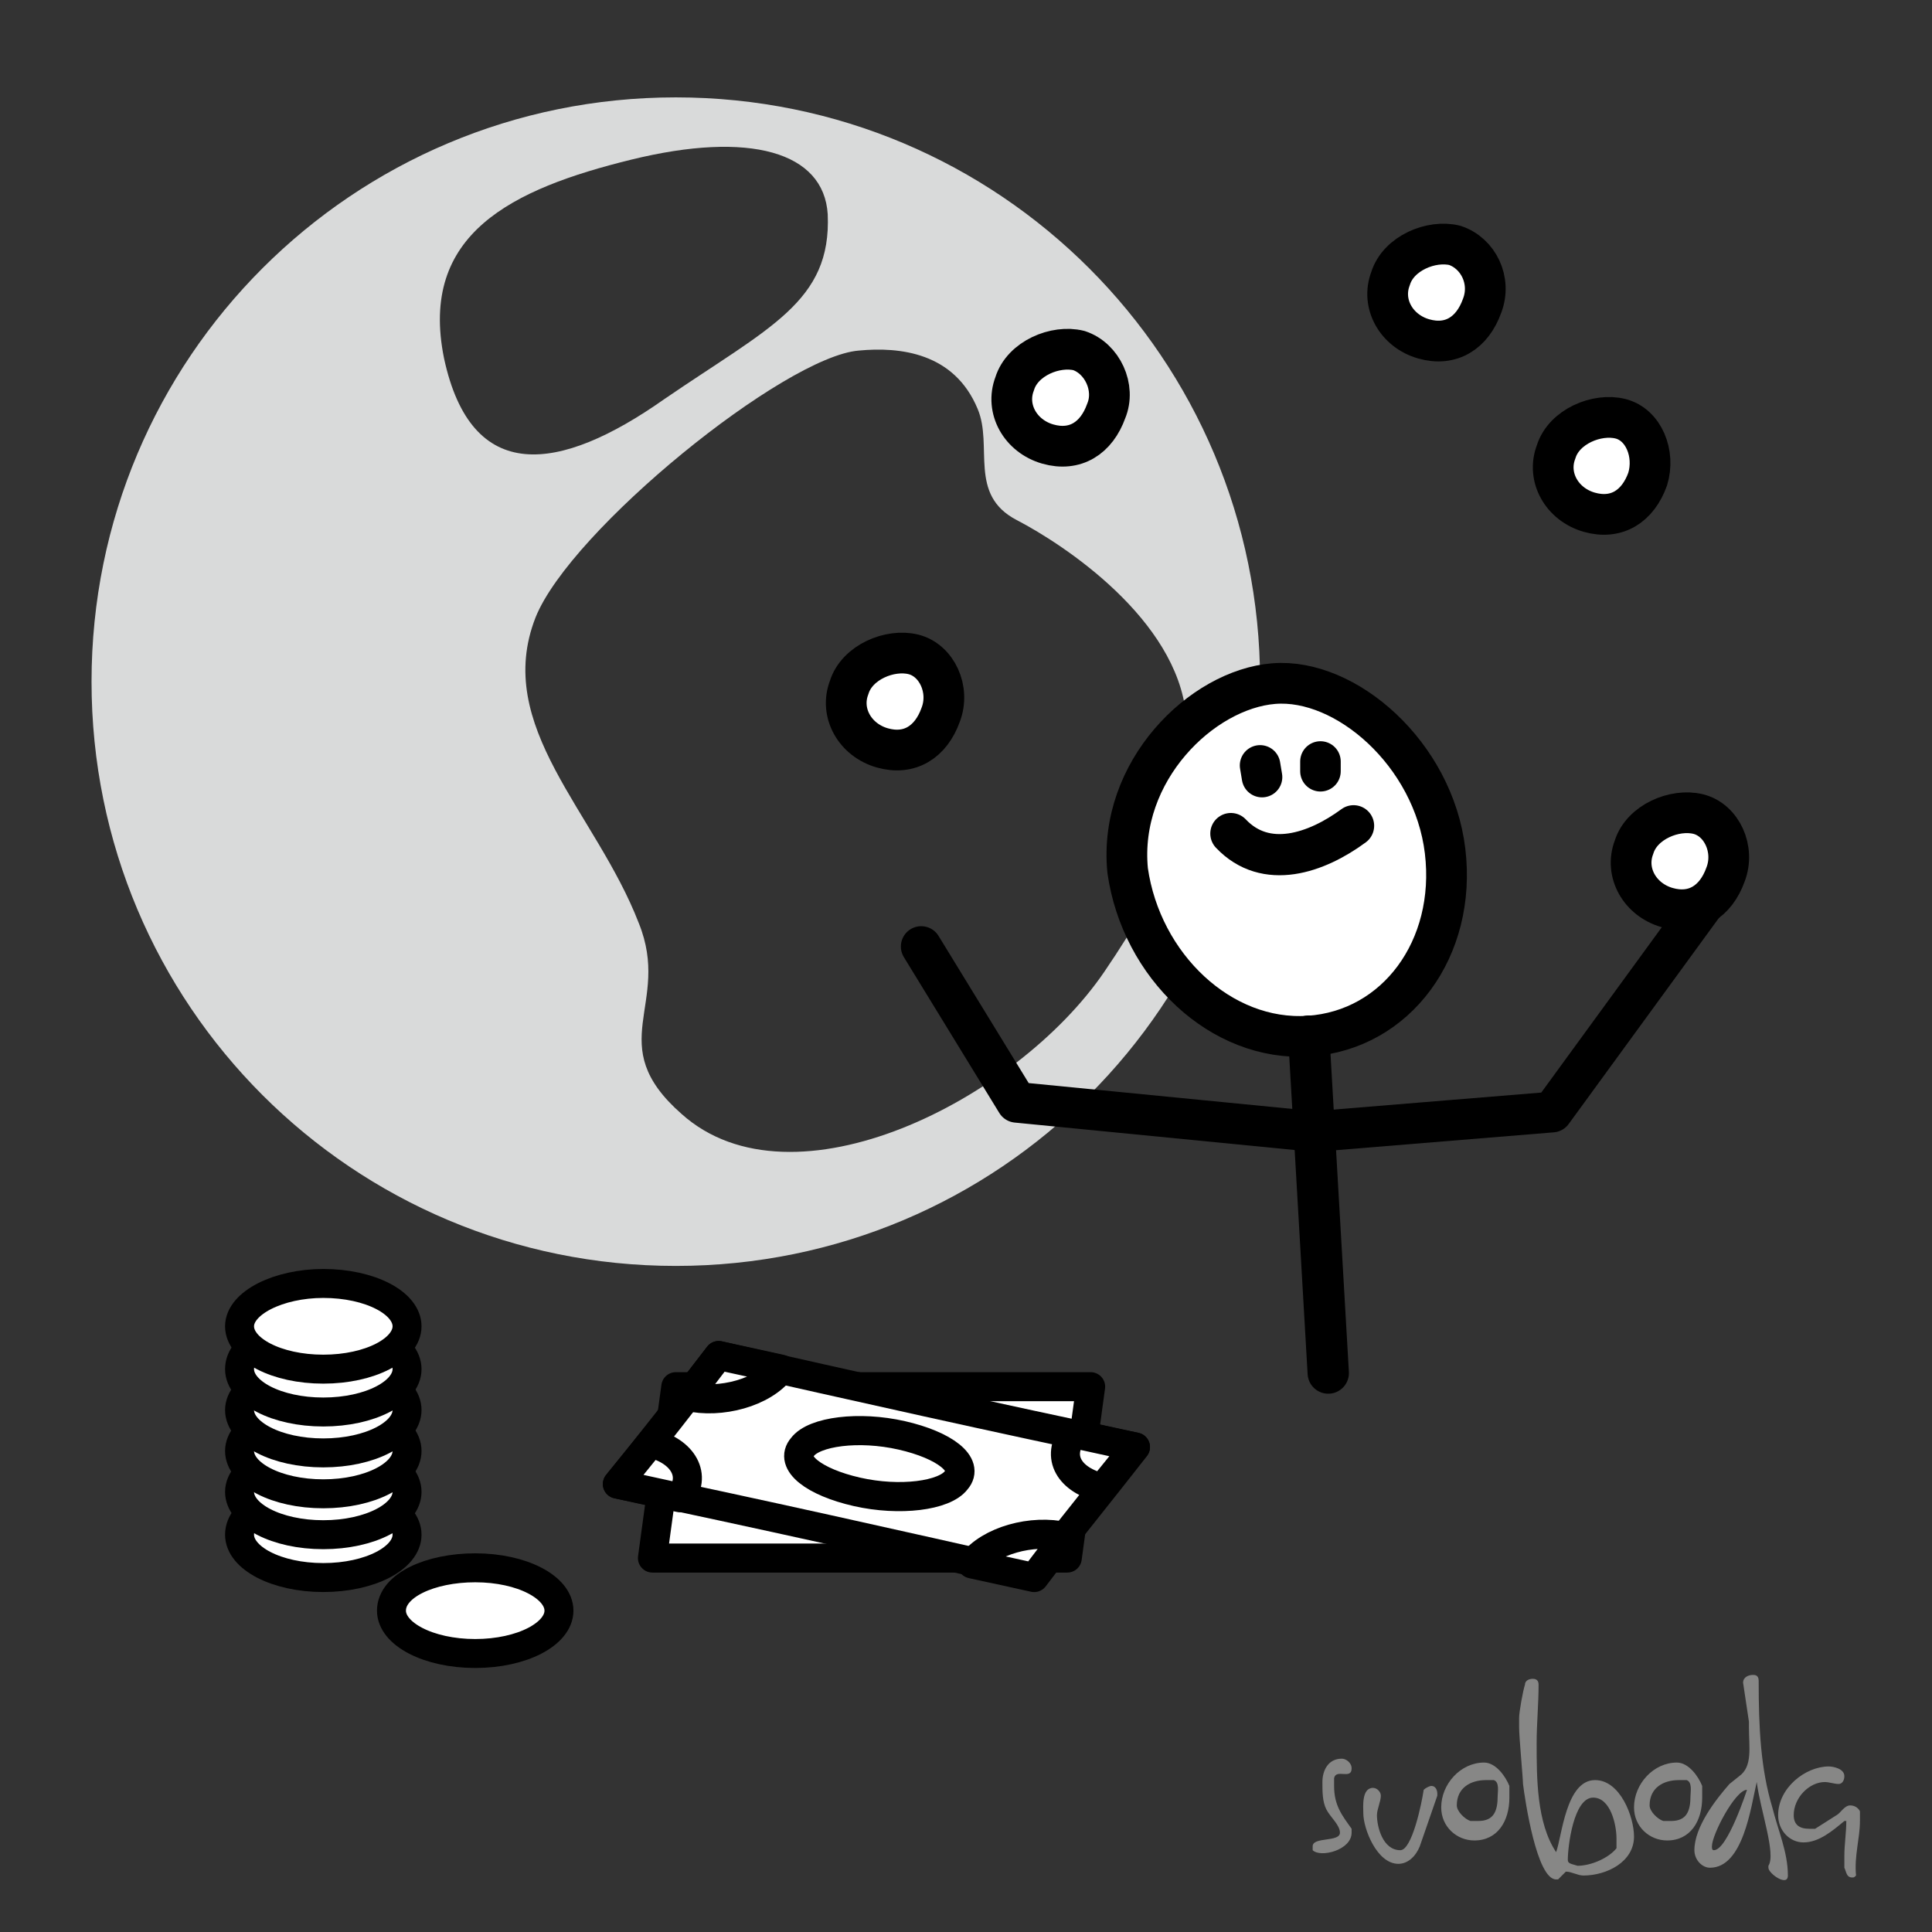 <svg version="1.1" id="Layer_1" xmlns="http://www.w3.org/2000/svg" xmlns:xlink="http://www.w3.org/1999/xlink" x="0" y="0" viewBox="0 0 99.2 99.2" xml:space="preserve"><rect x="0" y="0" width="99.2" height="99.2" fill="#333333" stroke="none"/><style>.st1{clip-path:url(#SVGID_2_);fill-rule:evenodd;clip-rule:evenodd;fill:#fff}</style><defs><path id="SVGID_11_" d="M0 0h99.2v99.2H0z"/></defs><clipPath id="SVGID_2_"><use xlink:href="#SVGID_11_" overflow="visible"/></clipPath><path d="M32.4 8.2c6.1-1.5 9.9-.4 10.1 2.8.2 4.5-3 5.8-8.4 9.5-5.4 3.8-9.9 4.4-11.3-2.1-1.3-6.4 3.5-8.7 9.6-10.2m2.6 49c-4.1-3.6-.5-5.6-2.2-9.8-2.2-5.7-7.5-10.1-5.3-15.7 1.8-4.5 12.8-13.4 16.6-13.7 2.1-.2 4.9.1 6.1 3 .8 1.9-.5 4.4 2 5.7 2.5 1.3 8.2 5.1 8.7 10 .5 5-1 8.5-4.2 13.2-4.5 6.6-16 12.4-21.7 7.3zM34.7 5c16.6 0 30 13.4 30 30s-13.4 30-30 30-30-13.4-30-30 13.4-30 30-30z" clip-path="url(#SVGID_2_)" fill-rule="evenodd" clip-rule="evenodd" fill="#d9dada"/><path class="st1" d="M34.7 71.2H56c-.4 2.9-.8 5.9-1.2 8.8H33.5c.4-2.9.8-5.9 1.2-8.8z"/><path d="M34.7 71.2H56c-.4 2.9-.8 5.9-1.2 8.8H33.5c.4-2.9.8-5.9 1.2-8.8z" clip-path="url(#SVGID_2_)" fill="none" stroke="#000" stroke-width="1.49" stroke-linecap="round" stroke-linejoin="round" stroke-miterlimit="22.926"/><path class="st1" d="M16.6 76.6c2.4 0 4.3 1 4.3 2.2 0 1.2-1.9 2.2-4.3 2.2s-4.3-1-4.3-2.2c0-1.3 2-2.2 4.3-2.2z"/><path d="M16.6 76.6c2.4 0 4.3 1 4.3 2.2 0 1.2-1.9 2.2-4.3 2.2s-4.3-1-4.3-2.2c0-1.3 2-2.2 4.3-2.2z" clip-path="url(#SVGID_2_)" fill="none" stroke="#000" stroke-width="1.487" stroke-linecap="round" stroke-linejoin="round" stroke-miterlimit="22.926"/><path class="st1" d="M16.6 74.4c2.4 0 4.3 1 4.3 2.2 0 1.2-1.9 2.2-4.3 2.2s-4.3-1-4.3-2.2c0-1.2 2-2.2 4.3-2.2z"/><path d="M16.6 74.4c2.4 0 4.3 1 4.3 2.2 0 1.2-1.9 2.2-4.3 2.2s-4.3-1-4.3-2.2c0-1.2 2-2.2 4.3-2.2z" clip-path="url(#SVGID_2_)" fill="none" stroke="#000" stroke-width="1.487" stroke-linecap="round" stroke-linejoin="round" stroke-miterlimit="22.926"/><path class="st1" d="M16.6 72.3c2.4 0 4.3 1 4.3 2.2 0 1.2-1.9 2.2-4.3 2.2s-4.3-1-4.3-2.2c0-1.2 2-2.2 4.3-2.2z"/><path d="M16.6 72.3c2.4 0 4.3 1 4.3 2.2 0 1.2-1.9 2.2-4.3 2.2s-4.3-1-4.3-2.2c0-1.2 2-2.2 4.3-2.2z" clip-path="url(#SVGID_2_)" fill="none" stroke="#000" stroke-width="1.487" stroke-linecap="round" stroke-linejoin="round" stroke-miterlimit="22.926"/><path class="st1" d="M16.6 70.2c2.4 0 4.3 1 4.3 2.2 0 1.2-1.9 2.2-4.3 2.2s-4.3-1-4.3-2.2c0-1.2 2-2.2 4.3-2.2z"/><path d="M16.6 70.2c2.4 0 4.3 1 4.3 2.2 0 1.2-1.9 2.2-4.3 2.2s-4.3-1-4.3-2.2c0-1.2 2-2.2 4.3-2.2z" clip-path="url(#SVGID_2_)" fill="none" stroke="#000" stroke-width="1.487" stroke-linecap="round" stroke-linejoin="round" stroke-miterlimit="22.926"/><path class="st1" d="M16.6 68.1c2.4 0 4.3 1 4.3 2.2 0 1.2-1.9 2.2-4.3 2.2s-4.3-1-4.3-2.2c0-1.3 2-2.2 4.3-2.2z"/><path d="M16.6 68.1c2.4 0 4.3 1 4.3 2.2 0 1.2-1.9 2.2-4.3 2.2s-4.3-1-4.3-2.2c0-1.3 2-2.2 4.3-2.2z" clip-path="url(#SVGID_2_)" fill="none" stroke="#000" stroke-width="1.487" stroke-linecap="round" stroke-linejoin="round" stroke-miterlimit="22.926"/><path class="st1" d="M16.6 65.9c2.4 0 4.3 1 4.3 2.2 0 1.2-1.9 2.2-4.3 2.2s-4.3-1-4.3-2.2c0-1.2 2-2.2 4.3-2.2z"/><path d="M16.6 65.9c2.4 0 4.3 1 4.3 2.2 0 1.2-1.9 2.2-4.3 2.2s-4.3-1-4.3-2.2c0-1.2 2-2.2 4.3-2.2z" clip-path="url(#SVGID_2_)" fill="none" stroke="#000" stroke-width="1.487" stroke-linecap="round" stroke-linejoin="round" stroke-miterlimit="22.926"/><path class="st1" d="M24.4 80.5c2.4 0 4.3 1 4.3 2.2 0 1.2-1.9 2.2-4.3 2.2s-4.3-1-4.3-2.2c0-1.3 2-2.2 4.3-2.2z"/><path d="M24.4 80.5c2.4 0 4.3 1 4.3 2.2 0 1.2-1.9 2.2-4.3 2.2s-4.3-1-4.3-2.2c0-1.3 2-2.2 4.3-2.2z" clip-path="url(#SVGID_2_)" fill="none" stroke="#000" stroke-width="1.487" stroke-linecap="round" stroke-linejoin="round" stroke-miterlimit="22.926"/><path class="st1" d="M36.9 69.6c7.1 1.6 14.2 3.2 21.4 4.7-1.7 2.2-3.5 4.4-5.2 6.6-7.1-1.6-14.2-3.2-21.4-4.7 1.8-2.2 3.5-4.4 5.2-6.6z"/><path d="M36.9 69.6c7.1 1.6 14.2 3.2 21.4 4.7-1.7 2.2-3.5 4.4-5.2 6.6-7.1-1.6-14.2-3.2-21.4-4.7 1.8-2.2 3.5-4.4 5.2-6.6z" clip-path="url(#SVGID_2_)" fill="none" stroke="#000" stroke-width="1.492" stroke-linecap="round" stroke-linejoin="round" stroke-miterlimit="22.926"/><path class="st1" d="M34.9 76.9l-3.2-.7 1.7-2.1c1.7.4 2.4 1.7 1.5 2.8zm19.8 2L53.1 81l-3.2-.7c.9-1.2 3.1-1.8 4.8-1.4zm.4-5.3l3.2.7-1.7 2.1c-1.7-.4-2.4-1.6-1.5-2.8zm-18.2-4l3.2.7c-.9 1.2-3.1 1.8-4.8 1.4l1.6-2.1z"/><path d="M34.9 76.9l-3.2-.7 1.7-2.1h0c1.7.4 2.4 1.7 1.5 2.8zm19.8 2L53.1 81l-3.2-.7c.9-1.2 3.1-1.8 4.8-1.4zm.4-5.3l3.2.7-1.7 2.1c-1.7-.4-2.4-1.6-1.5-2.8h0zm-18.2-4l3.2.7h0c-.9 1.2-3.1 1.8-4.8 1.4h0l1.6-2.1z" clip-path="url(#SVGID_2_)" fill="none" stroke="#000" stroke-width="1.492" stroke-linecap="round" stroke-linejoin="round" stroke-miterlimit="22.926"/><path class="st1" d="M46.3 73.7c2.2.5 3.5 1.5 2.8 2.3-.6.8-2.9 1.1-5.1.6-2.2-.5-3.5-1.5-2.8-2.3.6-.8 2.9-1.1 5.1-.6z"/><path d="M46.3 73.7c2.2.5 3.5 1.5 2.8 2.3-.6.8-2.9 1.1-5.1.6-2.2-.5-3.5-1.5-2.8-2.3.6-.8 2.9-1.1 5.1-.6z" clip-path="url(#SVGID_2_)" fill="none" stroke="#000" stroke-width="1.496" stroke-linecap="round" stroke-linejoin="round" stroke-miterlimit="22.926"/><path class="st1" d="M65.4 35.1c3.7-.3 8.2 3.6 8.8 8.6.6 5-2.5 9.2-7 9.5-4.5.3-8.6-3.6-9.3-8.5-.5-5.1 3.8-9.3 7.5-9.6z"/><path d="M65.4 35.1c3.7-.3 8.2 3.6 8.8 8.6.6 5-2.5 9.2-7 9.5-4.5.3-8.6-3.6-9.3-8.5-.5-5.1 3.8-9.3 7.5-9.6z" clip-path="url(#SVGID_2_)" fill="none" stroke="#000" stroke-width="2.091" stroke-linecap="round" stroke-linejoin="round" stroke-miterlimit="22.926"/><path clip-path="url(#SVGID_2_)" fill="none" stroke="#000" stroke-width="2.082" stroke-linecap="round" stroke-linejoin="round" stroke-miterlimit="22.926" d="M67.8 39.1v.5"/><path d="M63.2 42.8c1.8 1.9 4.4 1 6.3-.4" clip-path="url(#SVGID_2_)" fill="none" stroke="#000" stroke-width="2.114" stroke-linecap="round" stroke-linejoin="round" stroke-miterlimit="22.926"/><path clip-path="url(#SVGID_2_)" fill="none" stroke="#000" stroke-width="2.122" stroke-linecap="round" stroke-linejoin="round" stroke-miterlimit="22.926" d="M67.2 53.2l1 17.3"/><path clip-path="url(#SVGID_2_)" fill="none" stroke="#000" stroke-width="2.088" stroke-linecap="round" stroke-linejoin="round" stroke-miterlimit="22.926" d="M47.3 48.6l4.9 8 15.3 1.5 12.2-1 7.8-10.7"/><path clip-path="url(#SVGID_2_)" fill="none" stroke="#000" stroke-width="2.082" stroke-linecap="round" stroke-linejoin="round" stroke-miterlimit="22.926" d="M64.7 39.3l.1.6"/><path class="st1" d="M46.9 33.6c-1.2-.3-2.9.4-3.3 1.7-.5 1.3.3 2.7 1.7 3.1 1.4.4 2.5-.3 3-1.7.5-1.3-.2-2.8-1.4-3.1z"/><path d="M46.9 33.6c-1.2-.3-2.9.4-3.3 1.7-.5 1.3.3 2.7 1.7 3.1 1.4.4 2.5-.3 3-1.7.5-1.3-.2-2.8-1.4-3.1z" clip-path="url(#SVGID_2_)" fill="none" stroke="#000" stroke-width="2.091" stroke-linecap="round" stroke-linejoin="round" stroke-miterlimit="22.926"/><path class="st1" d="M55.4 18c-1.2-.3-2.9.4-3.3 1.7-.5 1.3.3 2.7 1.7 3.1 1.4.4 2.5-.3 3-1.7.5-1.2-.2-2.7-1.4-3.1z"/><path d="M55.4 18c-1.2-.3-2.9.4-3.3 1.7-.5 1.3.3 2.7 1.7 3.1 1.4.4 2.5-.3 3-1.7.5-1.2-.2-2.7-1.4-3.1z" clip-path="url(#SVGID_2_)" fill="none" stroke="#000" stroke-width="2.091" stroke-linecap="round" stroke-linejoin="round" stroke-miterlimit="22.926"/><path class="st1" d="M74.7 12.6c-1.2-.3-2.9.4-3.3 1.7-.5 1.3.3 2.7 1.7 3.1 1.4.4 2.5-.3 3-1.7.5-1.3-.2-2.7-1.4-3.1z"/><path d="M74.7 12.6c-1.2-.3-2.9.4-3.3 1.7-.5 1.3.3 2.7 1.7 3.1 1.4.4 2.5-.3 3-1.7.5-1.3-.2-2.7-1.4-3.1z" clip-path="url(#SVGID_2_)" fill="none" stroke="#000" stroke-width="2.091" stroke-linecap="round" stroke-linejoin="round" stroke-miterlimit="22.926"/><path class="st1" d="M83.2 21.5c-1.2-.3-2.9.4-3.3 1.7-.5 1.3.3 2.7 1.7 3.1 1.4.4 2.5-.3 3-1.7.4-1.3-.2-2.8-1.4-3.1z"/><path d="M83.2 21.5c-1.2-.3-2.9.4-3.3 1.7-.5 1.3.3 2.7 1.7 3.1 1.4.4 2.5-.3 3-1.7.4-1.3-.2-2.8-1.4-3.1z" clip-path="url(#SVGID_2_)" fill="none" stroke="#000" stroke-width="2.091" stroke-linecap="round" stroke-linejoin="round" stroke-miterlimit="22.926"/><path class="st1" d="M87.2 41.8c-1.2-.3-2.9.4-3.3 1.7-.5 1.3.3 2.7 1.7 3.1 1.4.4 2.5-.3 3-1.7.5-1.3-.2-2.8-1.4-3.1z"/><path d="M87.2 41.8c-1.2-.3-2.9.4-3.3 1.7-.5 1.3.3 2.7 1.7 3.1 1.4.4 2.5-.3 3-1.7.5-1.3-.2-2.8-1.4-3.1z" clip-path="url(#SVGID_2_)" fill="none" stroke="#000" stroke-width="2.091" stroke-linecap="round" stroke-linejoin="round" stroke-miterlimit="22.926"/><path d="M94.7 95.9c.1.2.1.5.4.5.1 0 .1 0 .2-.1-.1-1 .2-1.9.2-2.8V93c-.1-.2-.3-.3-.5-.3-.3 0-.5.4-.7.5l-1.1.7h-.3c-.5 0-.8-.2-.8-.7 0-.9.8-1.7 1.6-1.7.2 0 .5.1.7.1.2 0 .3-.2.3-.4 0-.4-.6-.5-.8-.5-1.2 0-2.6 1.1-2.6 2.5 0 .8.6 1.4 1.3 1.4.8 0 1.5-.6 2.1-1.1h.1c0 .6-.1 1.2-.1 1.8v.6zm-6.8-1.1c0-.6 1.2-2.9 1.8-2.9 0 0-1 3.1-1.7 3.1-.1 0-.1-.1-.1-.2zm2.3-3.3c.2 1.5 1 3.7.6 4.3v.1c0 .3 1 1 1 .4 0-1.2-.5-2.3-.8-3.5-.6-2-.7-4.1-.7-6.5 0-.3-.2-.3-.3-.3-.2 0-.5.1-.5.4l.3 2v.3c0 1 .2 2-.5 2.5l-.5.4c-.7.8-1.8 2.2-1.8 3.4 0 .5.4.9.8.9 1.7 0 2.1-3.1 2.4-4.4zm-5.5 1.2c0-.9.7-1.3 1.5-1.3h.4c.3.1.2.6.2.8 0 .8-.2 1.3-1 1.3h-.4c-.3-.1-.7-.5-.7-.8zm-.8.1c0 1 .8 1.7 1.7 1.7 1.2 0 1.8-1 1.8-2.2v-.6c-.2-.5-.7-1.2-1.3-1.2-1.2 0-2.2 1.1-2.2 2.3zm-3.4 2.7c0-.7.3-3.2 1.3-3.2.9 0 1.2 1.4 1.2 2.1v.5c-.4.5-1.3.9-2 .9-.3-.1-.5-.1-.5-.3zM78 88.2v.5c0 .5.2 2.6.2 2.9.1.8.7 4.9 1.7 4.9h.1l.4-.4c.3 0 .6.2.9.2 1.2 0 2.6-.7 2.6-2 0-1-.7-2.9-2-2.9-1.5 0-1.7 2.9-2 3.7-1-1.5-1-3.8-1-5.6 0-1 .1-2 .1-3 0-.2-.1-.3-.3-.3-.2 0-.4.1-.4.3-.1.3-.3 1.4-.3 1.7zm-3.2 4.5c0-.9.7-1.3 1.5-1.3h.4c.3.1.2.6.2.8 0 .8-.2 1.3-1 1.3h-.4c-.3-.1-.7-.5-.7-.8zm-.8.1c0 1 .8 1.7 1.7 1.7 1.2 0 1.8-1 1.8-2.2v-.6c-.2-.5-.7-1.2-1.3-1.2-1.2 0-2.2 1.1-2.2 2.3zm-4 .3c0 .8.7 2.6 1.8 2.6.5 0 .9-.4 1.1-.9l.9-2.6v-.1c0-.2-.1-.4-.3-.4-.1 0-.3.1-.4.2-.1.7-.6 3.1-1.2 3.1-.9 0-1.2-1.2-1.2-1.8 0-.3.2-.7.2-1 0-.2-.2-.4-.4-.4-.6 0-.5 1-.5 1.3zM67.4 95c.4.4 2 0 2-.9v-.2c-.5-.7-.9-1.2-.9-2.2v-.4c.1-.5.9.1.9-.5 0-.3-.3-.5-.5-.5-.7 0-1 .6-1 1.2 0 .5 0 1 .2 1.4.2.4.7.8.7 1.2 0 .5-1.4.2-1.4.7v.2z" clip-path="url(#SVGID_2_)" fill="#878786"/></svg>